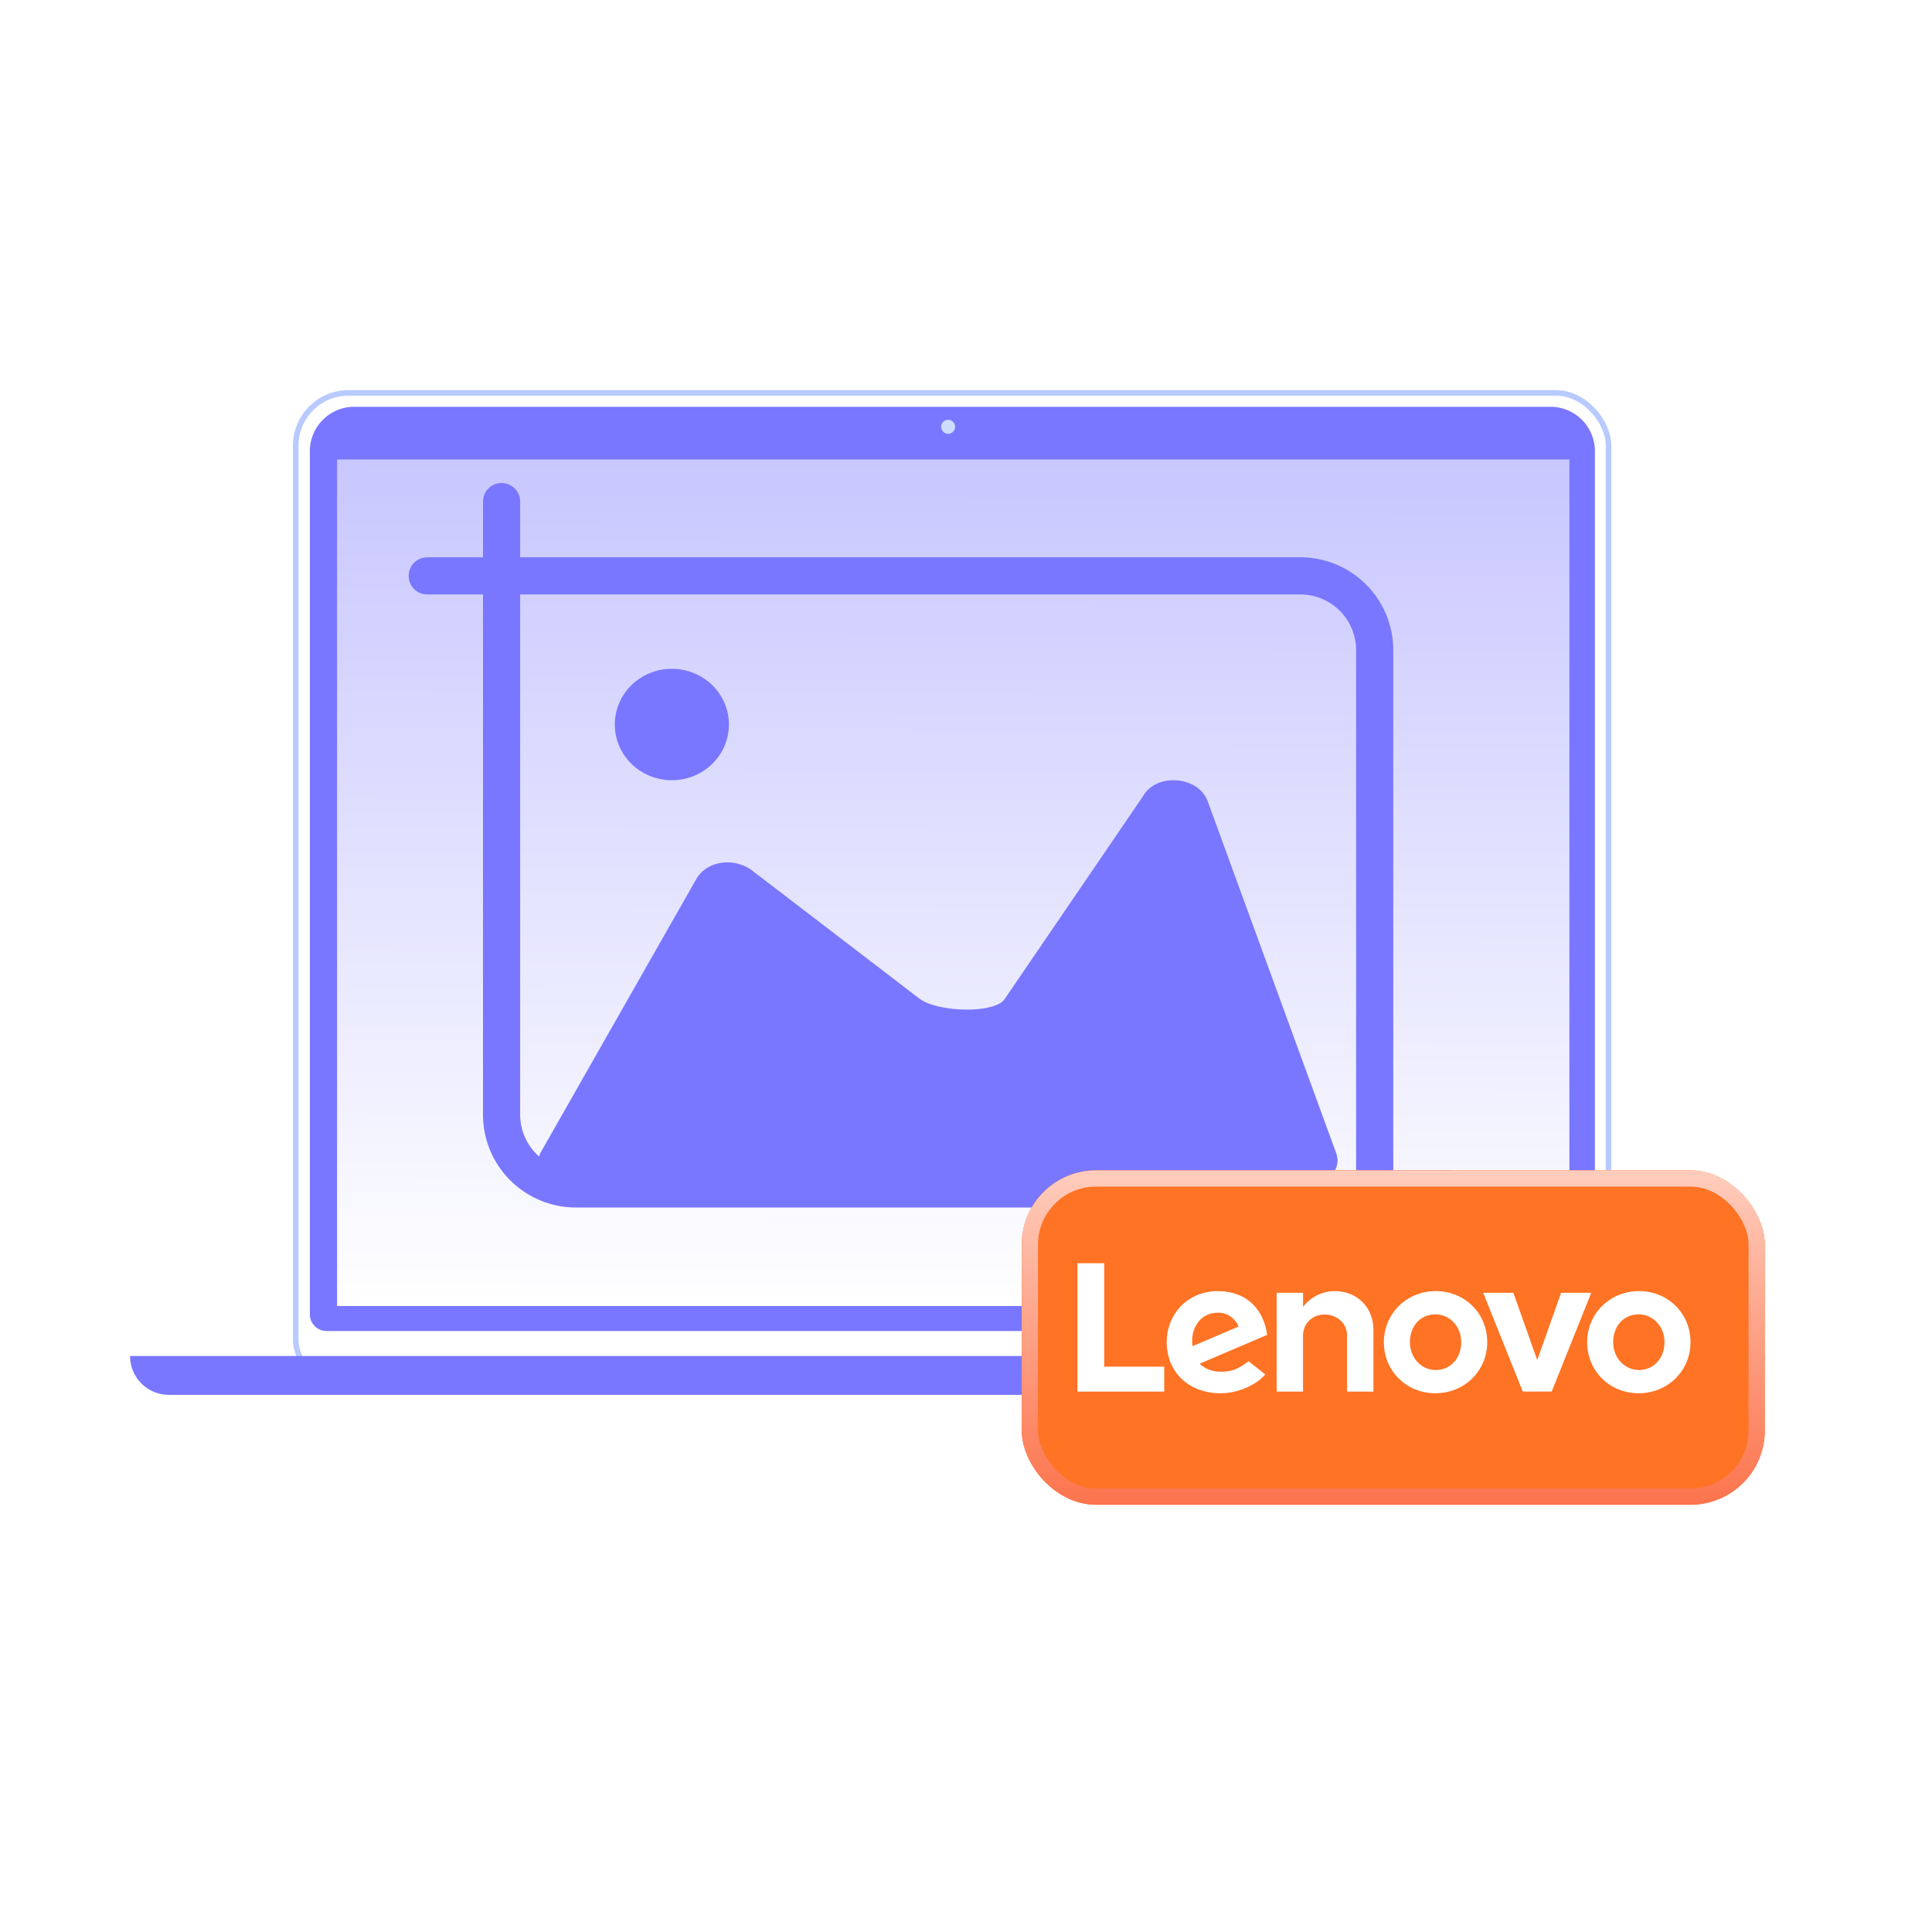 <svg width="104" height="104" fill="none" xmlns="http://www.w3.org/2000/svg"><rect x="15.919" y="21.149" width="70.669" height="53.786" rx="2.839" fill="#fff" stroke="#B8CAFF" stroke-width=".299"/><path d="M16.68 24.287a2.39 2.39 0 0 1 2.39-2.39h64.394a2.39 2.39 0 0 1 2.39 2.39v46.465a.896.896 0 0 1-.896.896H17.576a.896.896 0 0 1-.896-.896V24.287ZM7 72.993h88a2.092 2.092 0 0 1-2.092 2.092H9.092A2.092 2.092 0 0 1 7 72.993Z" fill="#7977FF"/><circle cx="51.037" cy="22.975" r=".377" fill="#CFDCFF"/><path fill="url(#a)" d="M18.145 24.733h66.336v45.569H18.145z"/><path fill-rule="evenodd" clip-rule="evenodd" d="M33.329 40.148a2.94 2.94 0 0 1 0-2.296c.154-.364.38-.695.666-.973.285-.279.624-.5.996-.65a3.134 3.134 0 0 1 3.348.65c.285.278.51.609.665.973a2.938 2.938 0 0 1 0 2.296c-.154.364-.38.695-.665.973-.286.279-.624.5-.997.65a3.135 3.135 0 0 1-2.35 0 3.075 3.075 0 0 1-.997-.65 2.997 2.997 0 0 1-.666-.973ZM70.027 64H30.884c-1.385 0-2.251-1.228-1.732-2.047l8.314-14.606c.52-.956 1.905-1.229 2.944-.546l9.09 6.961c1 .738 4.073.82 4.593 0l7.448-10.92c.692-1.228 2.944-1.092 3.463.273l6.928 18.974c.347.956-.692 1.911-1.905 1.911Z" fill="#7977FF"/><path d="M78 64H31a4 4 0 0 1-4-4V27" stroke="#7977FF" stroke-width="2" stroke-linecap="round"/><path d="M23 31h47a4 4 0 0 1 4 4v33" stroke="#7977FF" stroke-width="2" stroke-linecap="round"/><g filter="url(#b)"><rect x="55" y="63" width="40" height="18" rx="4" fill="#FF7324"/></g><rect x="55.438" y="63.438" width="39.125" height="17.125" rx="3.563" stroke="url(#c)" stroke-width=".875"/><path d="M71.831 69.502a2.13 2.13 0 0 0-1.687.852v-.763h-1.421v5.319h1.42v-3.027c0-.544.412-1.123 1.172-1.123.588 0 1.197.42 1.197 1.123v3.027h1.421v-3.297c0-1.224-.852-2.111-2.102-2.111Zm12.203.089-1.285 3.623-1.285-3.623h-1.623l2.13 5.317h1.557l2.13-5.317h-1.624ZM64.48 71.193c.242-.334.627-.53 1.093-.53.512 0 .9.3 1.102.745l-2.483 1.058c-.069-.543.067-.968.288-1.273Zm2.73 2.081c-.598.455-.94.564-1.485.564-.491 0-.876-.157-1.146-.431l3.633-1.55c-.08-.577-.293-1.092-.62-1.485-.478-.57-1.185-.87-2.045-.87-1.563 0-2.741 1.184-2.741 2.749 0 1.605 1.181 2.749 2.898 2.749.962 0 1.945-.468 2.405-1.016l-.899-.71Zm-4.54.294h-3.23V68H58v6.91h4.67v-1.342Zm25.539-2.815c-.794 0-1.37.618-1.37 1.497 0 .84.61 1.498 1.39 1.498.793 0 1.37-.636 1.37-1.498 0-.84-.611-1.497-1.39-1.497Zm0 4.246c-1.554 0-2.772-1.19-2.772-2.749 0-1.541 1.226-2.749 2.791-2.749 1.554 0 2.772 1.19 2.772 2.75 0 1.54-1.226 2.748-2.791 2.748Zm-10.942-4.246c-.793 0-1.37.618-1.37 1.497 0 .84.61 1.498 1.39 1.498.793 0 1.369-.636 1.369-1.498 0-.84-.61-1.497-1.389-1.497Zm0 4.246c-1.554 0-2.772-1.19-2.772-2.749 0-1.541 1.226-2.749 2.792-2.749 1.553 0 2.771 1.19 2.771 2.75 0 1.54-1.226 2.748-2.79 2.748Z" fill="#fff"/><defs><linearGradient id="a" x1="51.313" y1="24.733" x2="51.196" y2="70.379" gradientUnits="userSpaceOnUse"><stop stop-color="#C8C7FF"/><stop offset="1" stop-color="#fff"/></linearGradient><linearGradient id="c" x1="75" y1="63" x2="75" y2="81" gradientUnits="userSpaceOnUse"><stop stop-color="#FFCDBD"/><stop offset="1" stop-color="#FC744D"/></linearGradient><filter id="b" x="55" y="63" width="40" height="18" filterUnits="userSpaceOnUse" color-interpolation-filters="sRGB"><feFlood flood-opacity="0" result="BackgroundImageFix"/><feBlend in="SourceGraphic" in2="BackgroundImageFix" result="shape"/><feColorMatrix in="SourceAlpha" values="0 0 0 0 0 0 0 0 0 0 0 0 0 0 0 0 0 0 127 0" result="hardAlpha"/><feOffset/><feGaussianBlur stdDeviation="3.294"/><feComposite in2="hardAlpha" operator="arithmetic" k2="-1" k3="1"/><feColorMatrix values="0 0 0 0 1 0 0 0 0 0.81 0 0 0 0 0.75 0 0 0 1 0"/><feBlend in2="shape" result="effect1_innerShadow_3385_1883"/></filter></defs></svg>
